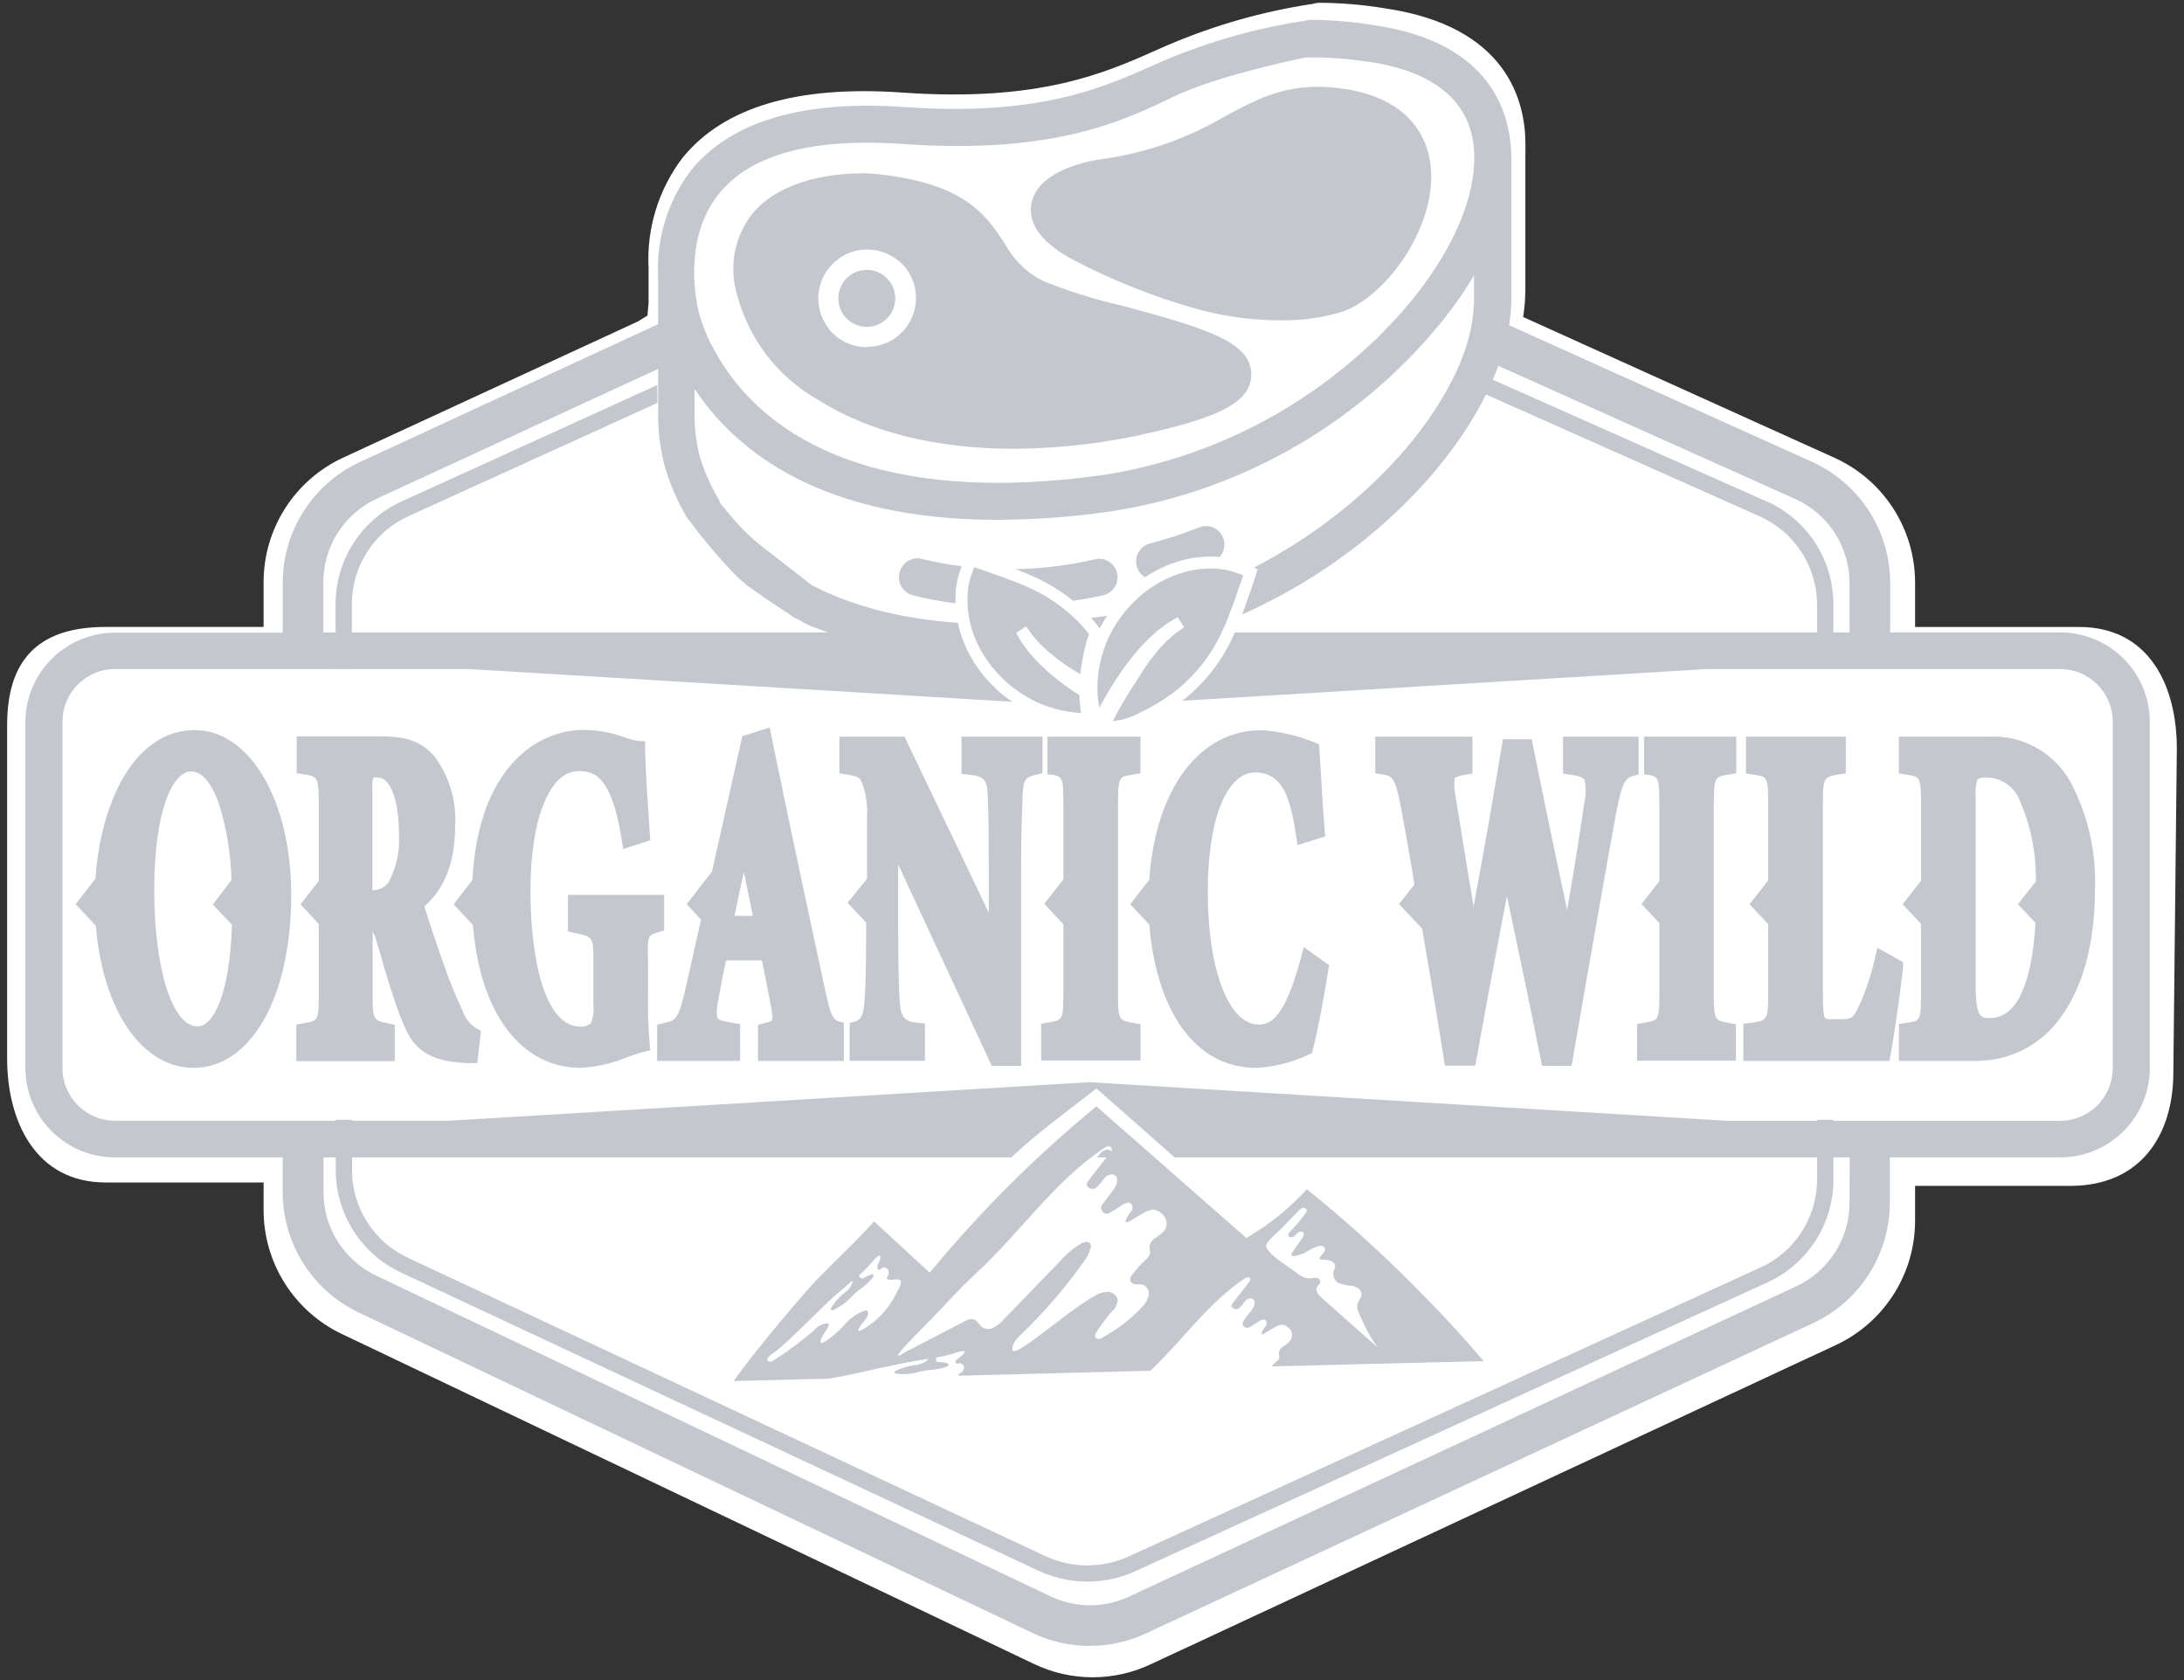 <svg xmlns="http://www.w3.org/2000/svg" fill="none" viewBox="0 0 182 140" height="140" width="182">
<rect x="0" y="0" width="182" height="140" fill="#333333" stroke="none"/>
<path fill="white" d="M173.271 52.247H159.591V48.547C159.587 44.074 156.972 40.015 152.902 38.16L145.547 34.835L126.93 26.418C126.93 26.436 126.922 26.455 126.92 26.473C127.04 25.728 127.105 24.975 127.113 24.22V12.742H127.12V12.015C127.12 8.433 125.6 2.195 115.44 0.699C113.644 0.401 111.826 0.245 110.005 0.231C109.783 0.232 109.562 0.267 109.35 0.336C109.328 0.336 109.302 0.343 109.28 0.343H109.273C105.249 0.957 101.316 2.069 97.566 3.654C97.475 3.689 97.385 3.723 97.294 3.766L96.471 4.129C92.088 6.085 86.632 8.522 75.175 7.712C66.422 7.097 60.262 8.935 56.855 13.181C54.872 15.803 53.877 19.041 54.046 22.325V25.258C53.983 25.908 53.96 26.295 53.96 26.295L53.142 26.793L31.362 36.855L28.572 38.146C24.55 40.019 21.975 44.049 21.966 48.486V52.243H8.798C2.954 52.243 0.594 55.221 0.594 60.436V88.196C0.594 93.413 2.954 98.535 8.798 98.535H21.966V100.854C21.976 105.242 24.493 109.238 28.446 111.142L34.272 113.919L86.181 138.665C87.705 139.391 89.371 139.768 91.059 139.769C92.713 139.768 94.347 139.405 95.847 138.706L153.017 112.069C153.136 112.013 153.255 111.957 153.369 111.896C157.181 109.943 159.582 106.024 159.59 101.741L159.59 98.819H172.533C178.377 98.819 181.111 94.593 181.111 89.378L181.403 62.378C181.404 57.166 179.112 52.247 173.271 52.247Z"></path>
<path fill="#C4C8CE" d="M151.421 93.311V98.351C151.4 101.499 149.545 104.346 146.673 105.636L94.065 129.695C91.85 130.706 89.302 130.694 87.097 129.661L33.995 104.812C31.172 103.497 29.358 100.675 29.335 97.561V93.311H27.978V97.557C28.004 101.192 30.114 104.49 33.404 106.036L86.536 130.886C89.1 132.086 92.061 132.098 94.635 130.92L147.271 106.869C150.614 105.349 152.768 102.022 152.786 98.35V93.311H151.421ZM33.514 41.762C30.154 43.275 27.985 46.609 27.965 50.294V55.721H29.321V50.293C29.342 47.142 31.197 44.292 34.07 42.998L54.779 33.577V32.081L33.514 41.762ZM147.162 41.762L124.337 31.613C124.16 32.02 123.971 32.427 123.767 32.841L146.612 43.015C149.517 44.298 151.399 47.165 151.421 50.341V55.698H152.778V50.341C152.778 46.614 150.572 43.24 147.158 41.746L147.162 41.762Z"></path>
<path fill="#C4C8CE" d="M119.194 13.585C118.895 11.469 117.437 7.84 110.99 7.283C107.157 6.946 104.696 8.28 102.091 9.684C98.85 11.6 95.251 12.83 91.516 13.299C89.983 13.563 86.374 14.453 85.947 17.008C85.52 19.564 88.546 21.167 89.536 21.708C92.659 23.332 95.934 24.645 99.314 25.628C101.676 26.32 104.124 26.679 106.585 26.694C108.399 26.736 110.209 26.486 111.944 25.954C115.795 24.505 119.885 18.502 119.194 13.585Z"></path>
<circle fill="#C4C8CE" r="2.374" cy="24.863" cx="72.233"></circle>
<path fill="#C4C8CE" d="M93.492 25.468C91.221 24.954 88.995 24.255 86.838 23.379C85.522 22.688 84.443 21.62 83.738 20.313C82.138 17.884 80.346 15.143 72.54 14.453H72.476C71.801 14.419 65.693 14.216 62.721 17.776C61.212 19.673 60.723 22.187 61.412 24.512C62.379 28.252 64.828 31.436 68.195 33.33C72.475 36.043 78.125 37.399 84.474 37.399C88.425 37.376 92.36 36.9 96.202 35.982C102.055 34.625 104.24 33.33 104.274 31.234C104.298 28.5 100.595 27.381 93.492 25.468ZM72.236 28.934C71.157 28.933 70.123 28.504 69.36 27.741C69.093 27.459 68.866 27.142 68.686 26.798C68.032 25.589 68.032 24.133 68.686 22.925C69.066 22.232 69.635 21.663 70.328 21.283C71.536 20.629 72.993 20.629 74.201 21.283C74.545 21.463 74.862 21.689 75.144 21.957C76.306 23.121 76.654 24.87 76.025 26.39C75.395 27.91 73.913 28.901 72.268 28.903L72.236 28.934Z"></path>
<path fill="#C4C8CE" d="M114.545 2.104C112.807 1.818 111.05 1.668 109.289 1.654C109.072 1.655 108.857 1.69 108.651 1.757L108.577 1.757C104.662 2.36 100.835 3.439 97.182 4.972L96.918 5.084L96.118 5.437C91.847 7.337 86.54 9.708 75.389 8.921C66.87 8.325 60.874 10.108 57.556 14.233C55.636 16.781 54.675 19.925 54.843 23.111V34.344C54.824 35.882 55.013 37.415 55.405 38.902C55.841 40.374 56.456 41.786 57.237 43.108C57.309 43.231 57.398 43.345 57.501 43.445C58.642 44.987 59.881 46.456 61.21 47.84C61.669 48.312 62.173 48.737 62.716 49.109C63.978 49.998 64.964 50.669 65.75 51.145C65.853 51.255 65.972 51.349 66.103 51.422L66.544 51.632C67.035 51.949 67.566 52.198 68.124 52.372C72.91 54.281 78.033 55.204 83.184 55.085C86.275 55.071 89.362 54.845 92.422 54.411C106.803 52.375 119.045 42.497 123.814 32.908C124.017 32.495 124.207 32.088 124.383 31.681C124.56 31.274 124.721 30.861 124.872 30.454C125.269 29.376 125.564 28.263 125.755 27.131C125.873 26.404 125.937 25.669 125.945 24.933L125.945 13.802V13.128C125.914 9.617 124.435 3.565 114.545 2.104ZM59.908 29.845C59.658 29.424 59.448 29.024 59.234 28.638C58.849 27.863 58.532 27.058 58.284 26.229C58.284 26.229 58.197 25.924 58.101 25.429C57.775 23.666 57.328 19.324 59.919 16.143C62.198 13.315 66.325 11.891 72.203 11.891C73.134 11.891 74.104 11.925 75.112 11.993C87.857 12.892 93.562 10.114 98.141 7.89L98.331 7.802L98.46 7.755C100.069 7.091 101.721 6.535 103.405 6.093C104.484 5.794 106.491 5.259 108.831 4.783H108.905C110.626 4.77 112.345 4.892 114.047 5.15C118.11 5.726 122.858 7.605 122.858 13.129C122.858 16.446 121.258 20.231 118.53 23.887C117.829 24.83 117.078 25.735 116.282 26.6C115.957 26.953 115.608 27.274 115.271 27.659C114.941 28.018 114.59 28.358 114.22 28.676C108.072 34.465 100.321 38.265 91.978 39.578C72.661 42.275 64.257 36.105 60.655 30.99C60.377 30.605 60.133 30.218 59.908 29.845ZM121.003 31.69C116.641 40.372 105.016 49.55 91.958 51.358C81.866 52.769 73.698 51.894 67.662 48.768L63.587 45.608C62.641 44.868 61.775 44.032 61.002 43.112L60.024 41.946C59.991 41.822 59.941 41.703 59.875 41.593C59.216 40.474 58.692 39.281 58.315 38.039C58.009 36.836 57.861 35.598 57.874 34.356L57.874 32.402C61.387 37.684 68.551 43.316 83.1 43.316C86.207 43.305 89.309 43.08 92.385 42.641C101.816 41.233 110.537 36.809 117.245 30.031C117.582 29.685 117.919 29.357 118.235 28.994C118.55 28.631 118.909 28.32 119.191 27.928C119.957 27.061 120.679 26.156 121.355 25.215C121.897 24.456 122.385 23.696 122.834 22.943V24.978C122.834 25.267 122.82 25.559 122.793 25.854C122.69 27.011 122.442 28.151 122.054 29.246C121.911 29.659 121.748 30.08 121.573 30.501C121.397 30.922 121.206 31.281 121.003 31.695L121.003 31.69Z"></path>
<path fill="#C4C8CE" d="M83.703 50.491C86.462 50.489 89.212 50.193 91.907 49.609C92.519 49.48 92.992 48.995 93.105 48.381C93.218 47.766 92.949 47.145 92.423 46.807C92.081 46.584 91.663 46.508 91.263 46.597C86.544 47.714 81.629 47.714 76.91 46.597C76.52 46.473 76.097 46.514 75.737 46.709C75.374 46.897 75.104 47.225 74.991 47.618C74.855 48.022 74.892 48.464 75.094 48.84C75.296 49.215 75.644 49.49 76.056 49.599C78.387 50.197 80.785 50.496 83.192 50.487L83.703 50.491Z"></path>
<path fill="#C4C8CE" d="M96.212 48.328C96.345 48.328 96.478 48.31 96.606 48.274C98.114 47.882 99.595 47.394 101.042 46.813C101.575 46.611 101.953 46.13 102.024 45.564C102.094 44.998 101.846 44.439 101.378 44.112C100.911 43.785 100.301 43.743 99.793 44.004C98.495 44.511 97.168 44.941 95.819 45.294C95.424 45.4 95.087 45.658 94.883 46.013C94.674 46.367 94.617 46.79 94.727 47.187C94.909 47.858 95.517 48.325 96.212 48.328Z"></path>
<path fill="#C4C8CE" d="M171.651 52.696H157.515V48.571C157.509 44.223 154.963 40.28 151.003 38.485L125.723 27.084C125.531 28.239 125.233 29.374 124.834 30.475L149.613 41.586C152.36 42.829 154.126 45.564 154.129 48.579V52.703H26.943V48.517C26.95 45.524 28.69 42.807 31.406 41.549L54.94 30.698V26.968L29.989 38.499C26.077 40.314 23.57 44.231 23.56 48.544L23.56 52.723H9.612C5.511 52.704 2.163 55.999 2.117 60.1V89.046C2.151 93.156 5.502 96.464 9.612 96.445H23.558V99.367C23.57 103.632 26.021 107.514 29.866 109.359L86.06 136.084C89.034 137.498 92.483 137.513 95.468 136.124L151.088 110.26C154.983 108.437 157.475 104.529 157.484 100.228V96.445H171.62C175.744 96.483 179.117 93.169 179.15 89.046L179.15 60.1C179.116 55.987 175.761 52.678 171.649 52.7L171.651 52.696ZM154.131 100.236C154.12 103.22 152.387 105.929 149.683 107.191L94.067 133.054C91.993 134.016 89.598 134.004 87.535 133.02L31.34 106.295C28.671 105.019 26.968 102.328 26.957 99.37L26.957 96.448H84.275C86.419 94.417 89.036 92.528 91.371 90.702L97.889 96.448H154.141L154.131 100.236ZM176.06 89.051C176.041 91.469 174.068 93.414 171.651 93.4L143.983 93.4L90.757 90.178L37.388 93.393H9.612C7.196 93.408 5.225 91.461 5.21 89.044V60.1C5.225 57.684 7.196 55.737 9.612 55.752H39.093L90.757 58.864L142.26 55.751H171.651C174.068 55.736 176.041 57.681 176.06 60.099L176.06 89.051Z"></path>
<path fill="#C4C8CE" d="M91.712 96.085C91.615 96.199 91.524 96.319 91.441 96.445H92.678C92.678 96.398 92.711 96.364 92.725 96.316C92.74 96.171 92.696 96.027 92.602 95.915C92.364 95.678 91.937 95.841 91.712 96.085Z"></path>
<path fill="#C4C8CE" d="M106.292 113.516C106.171 113.628 106.057 113.741 105.944 113.864C111.9 113.713 117.825 113.561 123.645 113.425C122.072 111.584 120.455 109.796 118.795 108.12C115.686 104.913 112.383 101.899 108.905 99.096C107.505 100.632 105.886 101.954 104.101 103.02L103.866 103.164L91.37 92.191C86.404 96.267 81.837 100.806 77.731 105.748L77.48 106.051L72.843 101.78C71.707 103.03 71.045 103.675 70.154 104.554C69.585 105.116 68.917 105.774 67.957 106.743C65.472 109.487 62.19 113.563 61.137 115.078L68.918 114.888H68.994C69.575 114.798 70.158 114.692 70.744 114.57C71.91 114.327 73.062 114.04 74.222 113.813C74.882 113.669 75.54 113.533 76.2 113.418L77.336 113.228C77.315 113.294 77.279 113.353 77.231 113.402C76.909 113.63 76.526 113.757 76.132 113.767C75.603 113.844 75.092 114.009 74.617 114.252C74.569 114.258 74.531 114.296 74.526 114.343C74.518 114.388 74.601 114.456 74.669 114.472C75.271 114.543 75.881 114.502 76.468 114.351C76.78 114.261 77.1 114.2 77.423 114.169C77.919 114.148 78.409 114.054 78.877 113.889C78.969 113.879 79.039 113.8 79.037 113.707C79.022 113.632 78.938 113.595 78.863 113.571C78.672 113.525 78.476 113.502 78.279 113.502C78.227 113.518 78.172 113.518 78.12 113.503C77.998 113.442 78.007 113.29 78.007 113.138C78.504 113.047 78.995 112.928 79.477 112.782C79.763 112.664 80.068 112.598 80.376 112.585C80.376 112.923 79.975 113.063 79.733 113.282C79.641 113.365 79.573 113.517 79.664 113.6C79.755 113.683 79.868 113.6 79.982 113.6C80.182 113.612 80.339 113.778 80.338 113.979C80.318 114.177 80.194 114.348 80.012 114.429C79.951 114.433 79.899 114.475 79.883 114.534C79.872 114.569 79.872 114.606 79.883 114.64L92.462 114.314L95.864 114.223C98.546 111.708 100.668 108.57 103.731 106.532C103.867 106.441 104.087 106.373 104.162 106.532C104.238 106.692 104.162 106.767 104.071 106.858L102.753 108.555C102.693 108.618 102.651 108.696 102.632 108.78C102.632 109.045 102.996 109.174 103.223 109.037C103.45 108.9 103.571 108.628 103.745 108.424C103.92 108.219 104.268 108.086 104.45 108.288C104.531 108.376 104.567 108.496 104.549 108.614C104.506 108.856 104.396 109.082 104.231 109.265L103.609 110.084C103.521 110.222 103.536 110.403 103.645 110.526C103.754 110.649 103.931 110.685 104.079 110.614C104.365 110.462 104.641 110.292 104.905 110.106C105.08 109.994 105.33 109.881 105.481 110.031C105.583 110.168 105.583 110.356 105.481 110.493C105.37 110.619 105.275 110.759 105.201 110.91C104.769 111.781 106.3 110.296 106.906 110.395C107.071 110.433 107.225 110.51 107.355 110.62C107.691 110.874 107.771 111.345 107.537 111.695C107.336 111.921 107.101 112.116 106.841 112.271C106.611 112.449 106.515 112.75 106.598 113.028C106.613 113.08 106.613 113.136 106.598 113.188C106.521 113.318 106.417 113.43 106.292 113.516ZM71.868 110.811C71.057 111.205 71.868 110.272 72.042 110.053C72.216 109.834 72.421 109.553 72.315 109.296C72.301 109.258 72.275 109.225 72.24 109.205C72.191 109.185 72.136 109.185 72.088 109.205C71.362 109.462 70.725 109.922 70.254 110.531C69.723 111.093 68.367 112.258 68.374 111.789C68.382 111.319 69.359 110.364 68.98 110.274C68.538 110.3 68.127 110.508 67.844 110.849C66.802 111.75 65.698 112.576 64.54 113.322C64.388 113.42 64.191 113.526 64.04 113.427C63.653 113.178 64.593 112.67 64.744 112.528C65.194 112.149 65.644 111.771 66.071 111.338C66.942 110.528 67.775 109.678 68.632 108.853C69.114 108.371 69.619 107.913 70.147 107.482L71.018 106.724C71.037 106.791 71.037 106.862 71.018 106.929C70.863 107.296 70.599 107.606 70.26 107.816C69.862 108.156 69.52 108.558 69.249 109.006C69.232 109.045 69.232 109.089 69.249 109.127C69.249 109.196 69.378 109.188 69.446 109.165C69.995 108.909 70.493 108.555 70.916 108.12C71.131 107.88 71.37 107.661 71.628 107.468C72.041 107.19 72.412 106.853 72.727 106.468C72.78 106.4 72.818 106.294 72.766 106.233C72.701 106.177 72.605 106.177 72.541 106.233C72.353 106.294 72.172 106.375 72.002 106.476C71.96 106.514 71.907 106.538 71.851 106.545C71.722 106.545 71.646 106.409 71.571 106.287C71.951 105.954 72.308 105.594 72.64 105.212C72.819 104.963 73.042 104.749 73.299 104.582C73.489 104.855 73.208 105.188 73.117 105.507C73.117 105.629 73.117 105.795 73.223 105.817C73.329 105.84 73.413 105.718 73.503 105.658C73.681 105.565 73.901 105.629 74.003 105.802C74.093 105.979 74.079 106.192 73.965 106.355C73.925 106.398 73.906 106.456 73.912 106.514C73.921 106.551 73.947 106.581 73.98 106.597C74.238 106.764 74.928 106.461 75.056 106.733C75.184 107.005 74.719 107.711 74.647 107.857C74.034 109.092 73.066 110.116 71.866 110.797L71.868 110.811ZM97.085 102.476C96.818 102.775 96.506 103.03 96.16 103.234C95.85 103.474 95.721 103.881 95.834 104.256C95.85 104.326 95.85 104.399 95.834 104.469C95.749 104.7 95.596 104.901 95.395 105.044C95.008 105.408 94.656 105.806 94.342 106.234C94.228 106.36 94.17 106.527 94.182 106.696C94.26 106.895 94.455 107.023 94.668 107.014C94.874 107.005 95.08 107.023 95.281 107.067C95.614 107.234 95.793 107.602 95.721 107.966C95.63 108.315 95.45 108.633 95.198 108.891C94.191 109.965 93.01 110.862 91.705 111.544C91.586 111.609 91.438 111.587 91.343 111.49C91.248 111.393 91.229 111.245 91.296 111.127C91.705 110.465 92.169 109.839 92.683 109.255C92.949 109.021 93.115 108.692 93.145 108.338C93.068 107.935 92.715 107.645 92.304 107.648C91.907 107.659 91.521 107.783 91.191 108.004C88.811 109.331 84.371 113.407 84.371 112.445C84.326 111.93 84.772 111.513 85.128 111.165C87.02 109.342 88.74 107.348 90.266 105.208C90.568 104.842 90.783 104.412 90.895 103.951C90.925 103.84 90.909 103.723 90.85 103.625C90.698 103.4 90.358 103.473 90.093 103.625C89.413 104.027 88.806 104.539 88.294 105.14L83.589 110.004C83.372 110.249 83.116 110.457 82.831 110.618C82.54 110.784 82.183 110.784 81.891 110.618C81.588 110.421 81.442 110.004 81.088 109.921C80.853 109.892 80.615 109.951 80.421 110.087L75.458 112.663C73.715 113.815 76.216 111.353 76.299 111.254C76.382 111.155 78.322 109.215 79.482 107.949C80.081 107.313 80.701 106.692 81.346 106.101C85.014 102.713 87.878 98.41 92.038 95.648C92.22 95.527 92.508 95.436 92.613 95.648C92.719 95.861 92.613 95.952 92.492 96.08L90.726 98.354C90.651 98.438 90.599 98.539 90.575 98.649C90.514 99.005 91.052 99.18 91.332 98.986C91.595 98.745 91.829 98.473 92.029 98.176C92.264 97.911 92.719 97.727 92.969 97.986C93.074 98.107 93.121 98.267 93.098 98.426C93.043 98.751 92.895 99.053 92.673 99.297L91.847 100.388C91.724 100.56 91.731 100.792 91.863 100.957C91.996 101.121 92.222 101.177 92.416 101.093C92.794 100.889 93.161 100.663 93.515 100.418C93.757 100.259 94.09 100.115 94.272 100.319C94.412 100.5 94.412 100.752 94.272 100.933C94.126 101.101 94.002 101.287 93.901 101.486C93.333 102.653 95.371 100.676 96.175 100.804C96.395 100.848 96.599 100.95 96.766 101.099C97.211 101.408 97.351 102.003 97.092 102.478L97.085 102.476ZM105.535 103.756C105.634 103.325 106.519 102.665 106.823 102.339C107.272 101.855 107.74 101.377 108.202 100.907C108.293 100.791 108.417 100.703 108.558 100.657C108.703 100.619 108.852 100.703 108.895 100.846C108.89 100.938 108.855 101.026 108.796 101.097C108.414 101.636 107.988 102.143 107.523 102.612C107.424 102.711 107.318 102.837 107.363 102.968C107.456 103.11 107.645 103.151 107.788 103.059C107.92 102.957 108.045 102.844 108.159 102.722C108.295 102.623 108.515 102.586 108.609 102.722C108.702 102.858 108.609 103.048 108.51 103.192L107.752 104.268C107.199 105.025 108.51 104.517 108.888 104.32C109.221 104.07 109.604 103.896 110.012 103.812C110.159 103.797 110.303 103.86 110.391 103.979C110.565 104.297 110.012 104.554 109.941 104.91C110.199 104.986 110.472 104.955 110.737 105.016C111.002 105.077 111.276 105.273 111.26 105.547C111.236 105.662 111.201 105.775 111.154 105.884C111.036 106.268 111.184 106.683 111.518 106.906C111.875 107.056 112.256 107.135 112.642 107.141C113.021 107.194 113.452 107.445 113.452 107.824C113.452 108.202 113.203 108.354 113.127 108.642C113.082 108.93 113.133 109.225 113.27 109.482C113.673 110.477 114.192 111.42 114.816 112.292L110.14 108.147C109.875 107.922 109.587 107.572 109.746 107.248C109.829 107.082 110.034 106.96 110.026 106.77C109.992 106.598 109.837 106.476 109.662 106.483C109.491 106.489 109.322 106.506 109.154 106.536C108.74 106.514 108.347 106.345 108.048 106.058C107.548 105.679 105.389 104.372 105.525 103.762L105.535 103.756Z"></path>
<path fill="#C4C8CE" d="M103.91 47.544C103.65 47.419 103.38 47.314 103.104 47.229C102.69 47.089 102.264 46.99 101.831 46.932C100.699 46.797 99.551 46.897 98.46 47.226C97.838 47.406 97.236 47.647 96.661 47.946C96.071 48.259 95.509 48.624 94.984 49.037C94.468 49.465 93.986 49.931 93.54 50.432C93.115 50.935 92.733 51.472 92.396 52.038C92.07 52.586 91.797 53.165 91.583 53.766C91.18 54.869 90.967 56.032 90.953 57.206C90.951 57.711 90.985 58.216 91.054 58.716C91.115 59.131 91.203 59.541 91.317 59.945C91.353 60.097 91.398 60.248 91.453 60.394C91.541 60.21 91.636 60.017 91.742 59.804C92.386 58.527 93.119 57.296 93.936 56.122C94.377 55.499 94.85 54.898 95.353 54.324L96.084 53.567L96.783 52.937L97.418 52.46C97.581 52.337 97.752 52.227 97.931 52.13L98.388 51.861L97.954 52.165C97.785 52.276 97.623 52.398 97.471 52.53L96.883 53.048L96.246 53.723L95.59 54.521C95.142 55.12 94.727 55.742 94.345 56.385C93.574 57.526 92.874 58.712 92.25 59.939C92.129 60.237 92.039 60.509 91.951 60.744C91.697 60.837 92.137 60.694 91.951 60.744C92.388 60.617 93.59 60.519 93.992 60.353C94.443 60.215 94.877 60.028 95.288 59.796C95.738 59.587 96.178 59.347 96.628 59.084C97.075 58.821 97.508 58.536 97.926 58.23C98.339 57.923 98.736 57.594 99.114 57.245C99.484 56.9 99.836 56.535 100.168 56.152C100.814 55.415 101.374 54.608 101.839 53.746C102.07 53.329 102.279 52.9 102.466 52.461C102.662 52.044 102.828 51.58 102.993 51.155C103.159 50.73 103.314 50.315 103.45 49.904C103.586 49.493 103.727 49.11 103.834 48.807C103.941 48.504 104.035 48.189 104.105 48.003C104.169 47.793 104.202 47.683 104.202 47.683C104.107 47.632 104.01 47.585 103.91 47.544Z"></path>
<path stroke="white" d="M91.951 60.744C92.039 60.509 92.129 60.237 92.25 59.939C92.874 58.712 93.574 57.526 94.345 56.385C94.727 55.742 95.142 55.12 95.59 54.521L96.246 53.723L96.883 53.048L97.471 52.53C97.623 52.398 97.785 52.276 97.954 52.165L98.388 51.861L97.931 52.13C97.752 52.227 97.581 52.337 97.418 52.46L96.783 52.937L96.084 53.567L95.353 54.324C94.85 54.898 94.377 55.499 93.936 56.122C93.119 57.296 92.386 58.527 91.742 59.804C91.636 60.017 91.541 60.21 91.453 60.394C91.398 60.248 91.353 60.097 91.317 59.945C91.203 59.541 91.115 59.131 91.054 58.716C90.985 58.216 90.951 57.711 90.953 57.206C90.967 56.032 91.18 54.869 91.583 53.766C91.797 53.165 92.07 52.586 92.396 52.038C92.733 51.472 93.115 50.935 93.54 50.432C93.986 49.931 94.468 49.465 94.984 49.037C95.509 48.624 96.071 48.259 96.661 47.946C97.236 47.647 97.838 47.406 98.46 47.226C99.551 46.897 100.699 46.797 101.831 46.932C102.264 46.99 102.69 47.089 103.104 47.229C103.38 47.314 103.65 47.419 103.91 47.544C104.01 47.585 104.107 47.632 104.202 47.683C104.202 47.683 104.169 47.793 104.105 48.003C104.035 48.189 103.941 48.504 103.834 48.807C103.727 49.11 103.586 49.493 103.45 49.904C103.314 50.315 103.159 50.73 102.993 51.155C102.828 51.58 102.662 52.044 102.466 52.461C102.279 52.9 102.07 53.329 101.839 53.746C101.374 54.608 100.814 55.415 100.168 56.152C99.836 56.535 99.484 56.9 99.114 57.245C98.736 57.594 98.339 57.923 97.926 58.23C97.508 58.536 97.075 58.821 96.628 59.084C96.178 59.347 95.738 59.587 95.288 59.796C94.877 60.028 94.443 60.215 93.992 60.353C93.59 60.519 92.388 60.617 91.951 60.744ZM91.951 60.744C91.697 60.837 92.137 60.694 91.951 60.744Z"></path>
<path stroke="white" fill="#C4C8CE" d="M89.365 56.94C88.741 56.499 88.141 56.026 87.567 55.522L86.809 54.792C86.584 54.544 86.375 54.309 86.179 54.093C86.003 53.861 85.841 53.644 85.702 53.458C85.581 53.295 85.471 53.123 85.374 52.945C85.202 52.655 85.104 52.488 85.104 52.488L85.413 52.921C85.523 53.09 85.645 53.252 85.778 53.403L86.297 53.992L86.971 54.629L87.769 55.285C88.368 55.732 88.991 56.148 89.633 56.53C89.906 56.693 90.182 56.836 90.457 56.98C90.55 55.53 90.835 54.1 91.303 52.726C91.05 52.389 90.779 52.066 90.492 51.758C90.148 51.386 89.783 51.035 89.4 50.704C88.663 50.058 87.856 49.497 86.995 49.031C86.576 48.8 86.147 48.591 85.708 48.404C85.291 48.209 84.829 48.042 84.403 47.877C83.977 47.712 83.563 47.558 83.151 47.422L82.054 47.036C81.752 46.914 81.436 46.835 81.25 46.766L80.93 46.669C80.876 46.761 80.827 46.857 80.783 46.954C80.659 47.215 80.553 47.485 80.468 47.761C80.328 48.174 80.229 48.6 80.172 49.032C80.12 49.564 80.107 50.099 80.137 50.632C80.192 51.234 80.3 51.831 80.459 52.414C80.641 53.036 80.882 53.638 81.18 54.212C81.494 54.803 81.86 55.364 82.273 55.889C82.703 56.407 83.171 56.891 83.673 57.338C84.177 57.762 84.715 58.145 85.281 58.482C85.828 58.809 86.406 59.081 87.007 59.295C88.11 59.697 89.273 59.91 90.447 59.924C90.493 59.924 90.645 59.924 90.688 59.924C90.538 59.169 90.454 58.402 90.434 57.633C90.077 57.41 89.72 57.192 89.365 56.94Z"></path>
<path fill="#C4C8CE" d="M16.245 60.841C11.083 60.841 8.37 67.047 7.956 73.219L6.301 75.342L7.987 77.146C8.57 84.227 11.839 88.983 16.126 88.983C20.928 88.983 24.265 83.075 24.265 74.616C24.296 66.769 20.833 60.841 16.245 60.841ZM19.331 77.058C19.148 82.912 17.758 85.53 16.462 85.53C14.373 85.53 12.853 80.778 12.853 74.189C12.853 67.407 14.44 64.285 15.919 64.285C17.065 64.285 17.818 65.765 18.252 66.999C18.889 69.055 19.238 71.189 19.29 73.341L17.73 75.376L19.331 77.058Z"></path>
<path fill="#C4C8CE" d="M38.589 84.317C37.976 83.021 37.438 81.692 36.975 80.335C36.419 78.795 35.748 76.794 35.362 75.525C37.064 74.064 37.925 71.829 37.925 68.878C38.065 66.823 37.479 64.785 36.27 63.119C35.239 61.85 33.977 61.362 31.774 61.362H24.725V64.435L25.399 64.537C26.532 64.734 26.566 64.734 26.566 67.447V73.409L25.04 75.362L26.566 76.99V82.346C26.566 85.059 26.566 85.059 25.366 85.256L24.691 85.379V88.424H32.896V85.399L32.265 85.263C31.052 84.999 31.052 84.999 31.052 82.341V77.626C31.178 77.816 31.267 78.027 31.316 78.25C31.512 78.88 31.702 79.512 31.892 80.142V80.223C32.388 81.879 32.909 83.615 33.541 85.155C34.328 87.129 35.365 88.322 38.357 88.547C38.581 88.574 38.806 88.587 39.031 88.587H39.774L40.08 85.921L39.612 85.637C39.136 85.322 38.777 84.86 38.588 84.321L38.589 84.317ZM33.244 69.551C33.334 70.921 33.038 72.289 32.39 73.499C32.088 73.947 31.573 74.203 31.034 74.174V65.65C31 65.361 31.026 65.068 31.108 64.789C31.225 64.776 31.343 64.776 31.461 64.789C32.356 64.735 33.244 66.233 33.244 69.551Z"></path>
<path fill="#C4C8CE" d="M54.781 77.712L55.343 77.535V74.565H47.327V77.624L47.951 77.754C49.45 78.079 49.45 78.079 49.45 80.283V83.729C49.501 84.246 49.434 84.768 49.254 85.255C49.01 85.461 48.697 85.565 48.378 85.548C45.306 85.548 44.206 79.666 44.206 74.166C44.206 68.244 45.807 64.264 48.188 64.264C48.657 64.242 49.124 64.34 49.545 64.548C50.589 65.178 51.315 66.901 51.777 69.804L51.926 70.754L54.192 70.021L54.145 69.347C53.92 66.179 53.791 63.918 53.758 62.564V61.778L53.084 61.717C52.746 61.664 52.414 61.578 52.094 61.459C50.991 61.047 49.825 60.832 48.648 60.822C44.659 60.822 39.83 64.098 39.369 73.33L37.797 75.359L39.411 77.082C39.987 84.427 43.426 88.986 48.402 88.986C49.722 88.908 51.02 88.61 52.241 88.103C52.682 87.947 53.14 87.784 53.517 87.683L54.191 87.513L54.124 86.754C54.021 85.54 53.981 84.298 54.001 83.064V80.065C53.961 77.976 53.961 77.976 54.781 77.712Z"></path>
<path fill="#C4C8CE" d="M108.355 80.003C107.066 84.752 105.926 85.376 104.889 85.376C102.393 85.376 100.65 80.824 100.65 74.305C100.65 68.269 102.21 64.368 104.618 64.368C105.135 64.359 105.644 64.503 106.079 64.781C106.886 65.351 107.517 66.368 107.979 69.475L108.128 70.424L110.434 69.698L110.374 68.972C110.261 67.67 110.137 65.635 110.048 64L109.925 62.02L109.451 61.83C108.063 61.273 106.595 60.941 105.103 60.847C99.954 60.847 96.285 65.737 95.774 73.314L94.188 75.349L95.781 77.052C96.208 82.838 98.787 88.99 104.749 88.99C106.217 88.897 107.654 88.531 108.988 87.911L109.334 87.755L109.436 87.348C109.81 85.887 110.373 82.885 110.664 80.999L110.758 80.422L108.649 78.923L108.355 80.003Z"></path>
<path fill="#C4C8CE" d="M158.601 80.181L156.442 78.979L156.205 80.016C155.901 81.334 155.467 82.618 154.909 83.849C154.459 84.758 154.353 84.928 153.499 84.928H152.396C152.03 84.928 151.907 84.928 151.907 82.649V67.499C151.907 64.786 151.907 64.786 153.143 64.549L153.818 64.446V61.385H145.501V64.457L146.175 64.56C147.349 64.723 147.349 64.723 147.349 67.503V73.363L145.795 75.35L147.349 77.006V82.317C147.349 85.03 147.349 85.03 145.952 85.227L145.277 85.308V88.403H157.453L157.583 87.729C157.786 86.636 158.39 82.506 158.573 80.81L158.601 80.181Z"></path>
<path fill="#C4C8CE" d="M172.512 65.108C171.125 62.66 168.465 61.215 165.656 61.385H158.238V64.457L158.913 64.56C160.066 64.722 160.086 64.729 160.086 67.503V73.391L158.553 75.351L160.086 76.986V82.284C160.086 85.065 160.086 85.065 158.919 85.228L158.245 85.322V88.402H164.876C167.587 88.356 170.117 87.027 171.692 84.82C173.585 82.27 174.582 78.565 174.582 74.116C174.704 70.983 173.99 67.873 172.512 65.108ZM169.656 73.437L168.163 75.348L169.624 76.901C169.414 80.537 168.587 84.83 165.839 84.83C165.066 84.83 164.639 84.83 164.639 82.008V66.513C164.59 65.981 164.641 65.445 164.788 64.933C164.995 64.823 165.229 64.776 165.463 64.797C166.677 64.763 167.789 65.477 168.264 66.595C169.22 68.748 169.694 71.083 169.656 73.438L169.656 73.437Z"></path>
<path fill="#C4C8CE" d="M94.367 64.552L95.041 64.439V61.385H87.287V64.532H87.45C88.616 64.695 88.616 64.695 88.616 67.475V73.281L87.022 75.317L88.616 77.019V82.282C88.616 84.995 88.616 84.995 87.436 85.192L86.762 85.304V88.364H95.044V85.352L94.369 85.229C93.169 85.004 93.169 85.004 93.169 82.319V67.499C93.172 64.735 93.172 64.735 94.367 64.552Z"></path>
<path fill="#C4C8CE" d="M80.124 61.385V64.484L80.798 64.559C82.114 64.701 82.259 65.041 82.318 66.418C82.376 67.794 82.398 69.253 82.398 72.487V76.055L75.375 61.385H69.949V64.444L70.624 64.556C71.54 64.713 71.654 64.781 71.851 65.282C72.181 66.18 72.317 67.138 72.251 68.092L72.251 73.242L70.624 75.222L72.177 76.877V77.305C72.177 80.697 72.13 82.053 72.047 83.409C71.935 84.976 71.559 85.106 70.8 85.227V88.394H77.081V85.288L76.407 85.22C75.39 85.118 75.05 84.827 74.962 83.267C74.908 82.297 74.849 80.907 74.849 77.298V72.034L82.604 88.727L82.651 88.822H85.094V72.475C85.094 69.28 85.154 67.944 85.216 66.526V66.296C85.27 64.865 85.487 64.763 86.41 64.546L86.823 64.444H86.877V61.385H80.124Z"></path>
<path fill="#C4C8CE" d="M63.762 85.241L63.166 85.397V88.402H70.321V85.227C69.358 85.017 69.27 84.95 68.592 81.694C67.005 74.348 65.566 67.565 64.321 61.521L64.138 60.622L61.858 61.348L59.333 72.624L57.227 75.338L58.414 76.641L57.227 81.951C56.553 84.97 56.345 85.017 55.375 85.241L54.758 85.377V88.402H61.676V85.336L61.002 85.224C60.676 85.177 59.923 85.054 59.795 84.844C59.748 84.756 59.652 84.43 59.869 83.23C60.039 82.314 60.256 81.195 60.446 80.28L60.493 80.036H63.492C63.797 81.515 64.075 82.958 64.238 83.815C64.468 85.086 64.468 85.086 63.762 85.241ZM61.212 76.319C61.47 75.023 61.742 73.776 61.992 72.65L62.734 76.319H61.212Z"></path>
<path fill="#C4C8CE" d="M136.551 64.525V61.385H130.249V64.457L130.924 64.56C131.548 64.647 131.921 64.79 132.036 64.967C132.172 65.581 132.172 66.218 132.036 66.832C131.833 68.293 131.243 72.102 130.591 75.84C129.668 71.457 128.712 66.914 127.781 62.274L127.645 61.599H125.245L125.122 62.312C124.309 67.25 123.542 71.584 122.796 75.525C122.24 72.182 121.752 69.204 121.31 66.443C121.196 65.92 121.164 65.383 121.216 64.85C121.216 64.85 121.328 64.687 122.029 64.572L122.704 64.46V61.385H114.602V64.437L115.276 64.55C116.049 64.686 116.28 64.726 116.829 67.71C117.113 69.324 117.503 71.406 117.873 73.692L116.584 75.341L118.51 77.376C119.263 81.738 119.867 85.339 120.294 88.087L120.406 88.8H122.936L123.066 88.125C123.913 83.377 124.802 78.724 125.575 74.668C126.474 78.894 127.468 83.601 128.364 88.139L128.5 88.813H130.962L131.084 88.139C132.441 80.264 134.07 71.046 134.631 68.013C135.235 64.838 135.425 64.798 136.517 64.554L136.551 64.525Z"></path>
<path fill="#C4C8CE" d="M144.019 64.552L144.693 64.439V61.385H137.001V64.538H137.114C138.28 64.701 138.28 64.701 138.28 67.482V73.424L136.794 75.334L138.28 76.921V82.3C138.28 85.013 138.28 85.013 137.1 85.21L136.426 85.322V88.382H144.66V85.356L144.017 85.234C142.816 85.009 142.816 85.009 142.816 82.324V67.499C142.827 64.735 142.827 64.735 144.019 64.552Z"></path>
</svg>

